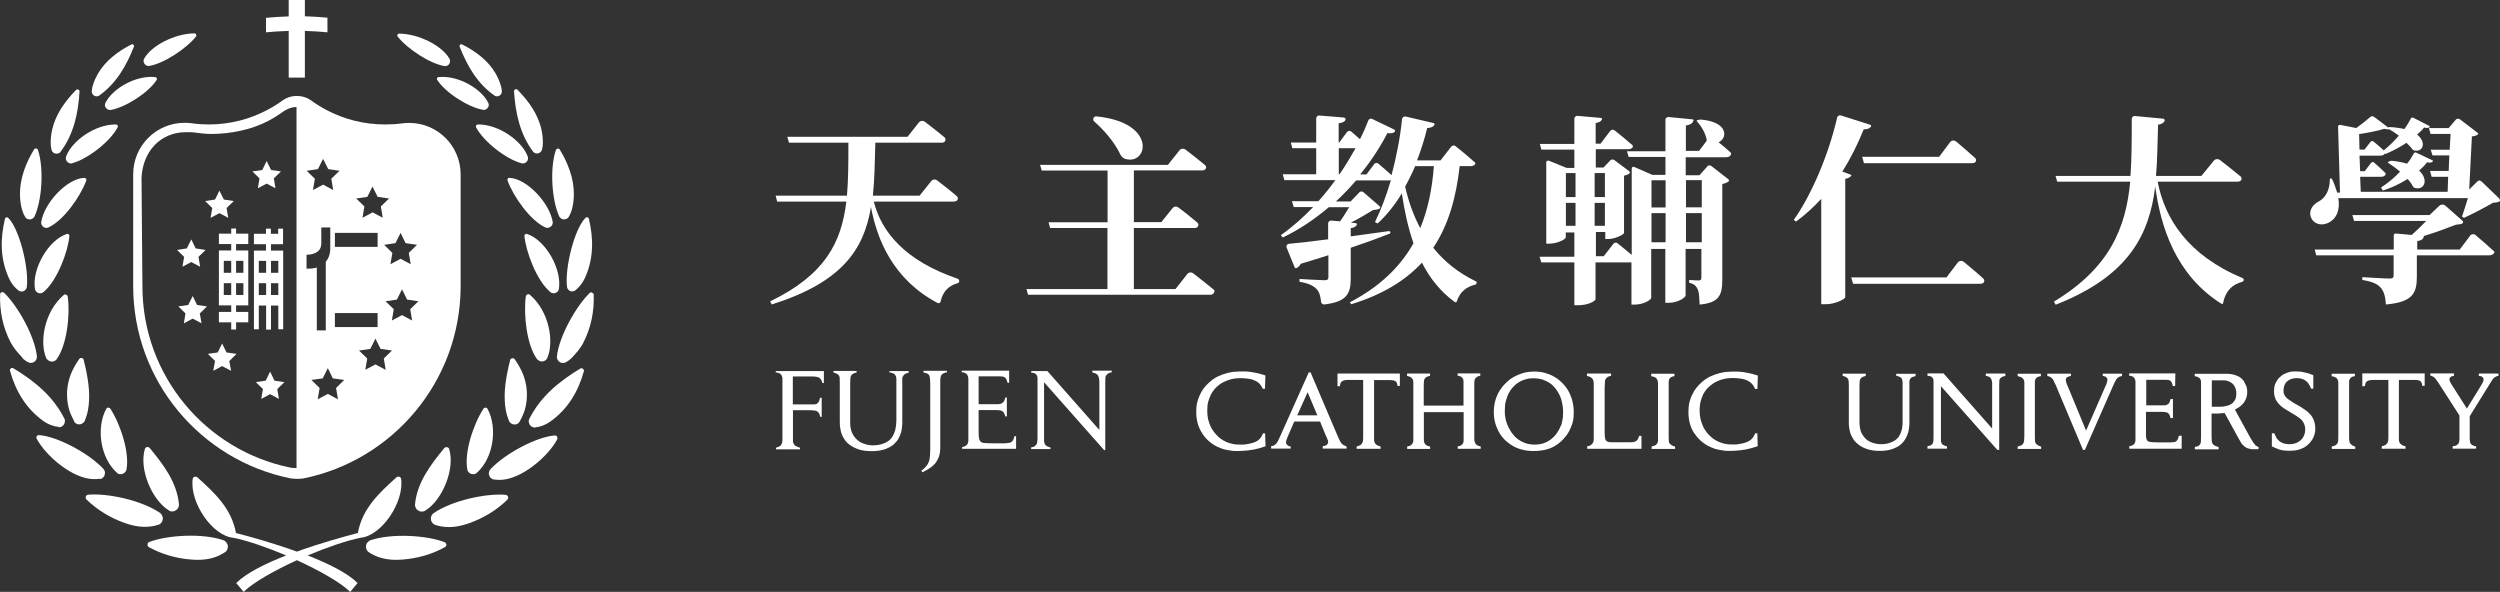 <?xml version="1.0" encoding="UTF-8"?>
<svg id="_圖層_2" data-name="圖層 2" xmlns="http://www.w3.org/2000/svg" viewBox="0 0 194.84 46.13">
  <rect x="0" y="0" width="194.84" height="46.13" fill="#333333" stroke="none"/>
  <defs>
    <style>
      .cls-1, .cls-2 {
        fill: #fff;
      }

      .cls-2 {
        fill-rule: evenodd;
      }
    </style>
  </defs>
  <g id="_圖層_1-2" data-name="圖層 1">
    <g>
      <g>
        <path class="cls-1" d="M25.52,2.51v-1.13c-.52-.05-1.08-.09-1.72-.11h-.04V0h-1.26v1.28h-.04c-.64.02-1.21.06-1.73.11v1.13c.52-.05,1.08-.09,1.73-.11h.04s0,3.64,0,3.64h1.26v-3.64h.04c.65.02,1.21.06,1.72.11Z"/>
        <g>
          <path class="cls-2" d="M11.5,5.14s.08.01.12,0c1.15-.18,2.93-1.37,3.65-2.29.01-.02.02-.04.03-.06.02-.08-.03-.16-.11-.19-1.57,0-3.43.98-3.96,1.98-.01.02-.02.05-.03.07-.05.22.08.43.3.48Z"/>
          <path class="cls-2" d="M4.42,11.97s.1,0,.14-.02c0,0,0,0,.01,0,.05-.02.09-.05.12-.08,1.07-1.41,1.41-3.08,1.51-4.75,0-.08-.07-.15-.16-.15,0,0-.02,0-.03,0-.03,0-.06.02-.09.05-.21.22-.44.46-.6.67-.82,1-1.37,2.12-1.37,3.45,0,.19.02.37.07.55.05.17.2.29.39.29Z"/>
          <path class="cls-2" d="M1.45,22.65c.07.04.14.07.23.07.05,0,.1,0,.14-.02,0,0,0,0,.01,0,.07-.03.13-.08.18-.14.04-.05.07-.12.08-.19.18-1.51-.59-4.54-1.44-5.38-.03-.03-.06-.05-.11-.05-.01,0-.02,0-.03,0-.03,0-.06.02-.09.05-.01.02-.02.03-.03.05-.38,1.58-.38,3.14.31,4.65.17.38.42.7.75.96Z"/>
          <path class="cls-2" d="M9.17,9.92s.01-.03.02-.05h0c0-.09-.06-.15-.13-.17-1.65-.03-3.47,1.29-3.91,2.5,0,.04-.02.08-.02.12,0,.04,0,.07.01.11.05.18.21.31.4.31.03,0,.06,0,.09-.02,1.19-.32,2.96-1.68,3.54-2.8Z"/>
          <path class="cls-2" d="M7.42,7.49s.09.02.13.02h.01s.09-.02.14-.04c1.37-.96,2.16-2.37,2.74-3.84.02-.08-.02-.15-.1-.18,0,0-.02,0-.02,0-.03,0-.06,0-.09.02-.25.13-.52.28-.74.42-1.03.67-1.85,1.51-2.24,2.71-.05.17-.09.34-.1.52,0,.17.1.32.27.37Z"/>
          <path class="cls-2" d="M12.21,6.22s.01-.03.02-.04h0c0-.09-.04-.15-.11-.17-1.56-.17-3.38.92-3.91,2.02-.01.03-.02.07-.03.11,0,.04,0,.07,0,.1.03.17.17.31.36.33.03,0,.06,0,.09,0,1.14-.2,2.93-1.33,3.58-2.34Z"/>
          <path class="cls-2" d="M3.64,17.76s.09-.01.13-.03c1.19-.55,2.48-2.38,2.96-3.67,0-.01,0-.02,0-.04h0s0-.04,0-.05c-.02-.06-.08-.1-.14-.11-1.35.03-3.16,1.96-3.38,3.46,0,.01,0,.03,0,.04,0,.04,0,.07.02.11,0,.03.02.06.04.09.07.13.21.21.37.2Z"/>
          <path class="cls-2" d="M1.97,16.93c.08.11.21.18.36.17.05,0,.1-.01.14-.03,0,0,0,0,.01,0,.07-.03.13-.08.18-.15,0-.01.01-.02.02-.03.6-1.26.75-3.78.28-5.2-.02-.07-.09-.12-.16-.12,0,0-.02,0-.03,0-.04,0-.07.02-.09.05,0,0-.01.02-.02.02-.16.27-.3.51-.42.76-.57,1.19-.86,2.43-.57,3.76.06.27.16.53.3.76Z"/>
          <path class="cls-2" d="M2.73,22.56c.03.08.07.15.13.2.07.06.17.1.27.1.05,0,.1-.01.14-.03,0,0,0,0,.01,0,.04-.02.07-.04.11-.07,1.07-.88,1.92-3.17,2.02-4.38,0-.04-.02-.08-.05-.11-.03-.03-.07-.05-.11-.05h0c-1.49.45-2.8,2.79-2.52,4.34Z"/>
          <path class="cls-2" d="M1.74,27.9c.14.14.29.25.47.34.06.03.13.04.2.04.06,0,.11-.01.16-.03.07-.03.14-.07.19-.13.02-.03.05-.06.06-.09.02-.03.03-.07.04-.11.01-.04.02-.08.02-.12-.16-1.62-1.54-4.01-2.56-4.98-.03-.02-.06-.04-.1-.05-.01,0-.02,0-.04,0-.01,0-.02,0-.03,0-.06.01-.1.05-.12.09,0,.01-.01.03-.02.04-.05,1.35.21,2.6.81,3.77.23.44.58.84.92,1.2Z"/>
          <path class="cls-2" d="M12.38,40.89c.06-.03.12-.07.17-.12.03-.03.05-.06.07-.1.04-.08.07-.17.07-.26,0-.14-.06-.27-.15-.37-.02-.02-.04-.04-.06-.06-1.43-.99-4.13-1.57-5.64-1.42-.06.01-.1.05-.13.09-.01.02-.02.05-.03.07,0,.02-.01.05,0,.07,0,.02,0,.04.01.06,0,.01.01.03.02.04,0,0,.02.02.02.03.85.82,1.83,1.42,2.94,1.82.72.26,1.45.4,2.21.27.18-.03.35-.07.51-.13Z"/>
          <path class="cls-2" d="M4.61,33.3s.09,0,.14-.03c.07-.03.14-.07.19-.13.02-.03.04-.06.06-.09.02-.03.03-.07.04-.11,0-.04.02-.08.02-.13,0-.01,0-.03,0-.05,0-.04-.02-.07-.03-.11-.89-1.78-2.34-2.95-3.99-3.95-.02,0-.04-.02-.06-.02-.01,0-.02,0-.04,0-.01,0-.02,0-.03,0-.05.01-.1.05-.12.1,0,.01-.01.03-.02.05,0,0,0,.01,0,.02,0,0,0,.01,0,.02h0c.45,1.62,1.26,2.99,2.65,3.97.36.25.75.39,1.19.44Z"/>
          <path class="cls-2" d="M3.68,28s.06.06.09.09c.01.01.03.02.05.03.07.04.15.06.23.06.06,0,.11,0,.16-.03.07-.03.14-.07.19-.13,0,0,0,0,0,0,.81-1.1,1.08-3.48.88-4.9,0-.03-.01-.06-.03-.08,0-.01-.02-.03-.04-.04-.03-.03-.07-.04-.11-.05-.01,0-.03,0-.04,0-.01,0-.02,0-.03,0-.02,0-.03.02-.05.03-1.54,1.3-1.92,3.7-1.37,4.95.01.03.03.06.05.08Z"/>
          <path class="cls-2" d="M7.79,37.34s.05-.01.08-.02c.07-.03.14-.07.19-.13.02-.03.04-.06.06-.09.02-.03.03-.07.04-.11.01-.04.02-.08.02-.13,0-.01,0-.03,0-.05,0-.05-.02-.11-.05-.16-.02-.03-.03-.06-.05-.08-1.11-1.23-3.65-2.58-5.05-2.66,0,0-.01,0-.02,0,0,0-.02,0-.03,0-.05.01-.1.05-.12.1,0,.01-.01.03-.02.04,0,0,0,.02,0,.02s0,.01,0,.02v.02s0,.03,0,.04c0,.01,0,.02.01.03.75,1.39,2.81,3.13,4.44,3.16.16,0,.33,0,.5-.03Z"/>
          <path class="cls-2" d="M5.76,32.83s.03.05.05.07c.03.03.06.06.09.09.01.01.03.02.05.03.05.03.1.04.16.05.02,0,.05,0,.07,0,.05,0,.11,0,.16-.03.07-.03.14-.07.19-.13.03-.03.05-.06.07-.09,0,0,0-.02.01-.03.1-.26.19-.52.24-.79.2-1.07.07-2.13-.15-3.19-.05-.25-.12-.49-.18-.77h0s-.01-.04-.02-.05c0-.02-.02-.03-.03-.04,0,0-.02-.02-.03-.02-.02-.01-.05-.02-.08-.03-.01,0-.03,0-.04,0-.01,0-.02,0-.03,0-.04,0-.08.03-.1.06-.01.01-.02.03-.03.04-.8,1.12-1.12,2.36-.83,3.7.08.39.26.76.45,1.12Z"/>
          <path class="cls-2" d="M9.14,36.88s.02.01.03.02c.05.03.1.04.16.05.02,0,.05,0,.07,0,.02,0,.03,0,.05,0,.04,0,.07-.01.11-.02.07-.03.14-.07.19-.13.03-.03.05-.06.06-.09.01-.03.02-.05.04-.08.27-1.31-.43-3.5-1.25-4.78,0-.01-.02-.02-.03-.03,0,0-.02-.02-.03-.02-.03-.01-.05-.03-.08-.03,0,0,0,0,0,0h-.03s-.02,0-.03,0c-.05.01-.09.04-.11.08-.8,1.44-.51,3.83.86,5.03Z"/>
          <path class="cls-2" d="M13.17,39.8c.07.04.15.06.24.06.01,0,.02,0,.04,0,.05,0,.1-.01.14-.03.08-.03.16-.08.22-.14.03-.03.05-.06.07-.1.04-.08.07-.17.07-.26-.16-1.74-1.18-3.07-2.27-4.4-.02-.02-.04-.04-.07-.06-.03-.01-.05-.02-.08-.03h-.04s-.03,0-.04,0c-.06.01-.1.05-.13.09-.01.02-.02.04-.03.06-.47,1.57.55,4,1.89,4.8Z"/>
          <path class="cls-2" d="M17.54,42.17s-.08-.05-.13-.07c-1.64-.56-4.36-.4-5.78.14-.04.02-.08.04-.1.08-.01.02-.02.05-.03.07,0,0,0,.02,0,.03,0,.02,0,.03,0,.05,0,.02,0,.04.01.06,0,.01.01.02.02.04,0,.01.02.03.03.04.01.01.03.02.04.03,1.04.57,2.14.88,3.31.97.76.06,1.51,0,2.2-.33.16-.08.31-.17.45-.26.02-.02.04-.03.06-.05.03-.03.05-.07.07-.1.04-.08.07-.17.07-.26,0-.14-.06-.27-.15-.37-.02-.02-.05-.04-.07-.06Z"/>
          <path class="cls-2" d="M28.1,41.91c1.63-.14,3.42-2.77,3.16-4.6,0,0,0,0,0,0,0-.03-.02-.05-.03-.07-.03-.05-.08-.08-.13-.09-.01,0-.02,0-.04,0,0,0-.02,0-.02,0s-.01,0-.02,0c-.03,0-.05.01-.08.02-.02,0-.03.02-.04.03-1.37,1.23-2.67,2.45-3.01,4.34-1.04.27-2.9.78-4.75,1.45-1.85-.67-3.71-1.18-4.75-1.45-.34-1.89-1.64-3.11-3.01-4.34-.01,0-.03-.02-.04-.03-.02-.01-.05-.02-.08-.02,0,0-.01,0-.02,0,0,0-.01,0-.02,0-.01,0-.02,0-.04,0-.06.01-.1.05-.13.09-.01.02-.02.04-.03.07,0,0,0,0,0,0-.26,1.83,1.53,4.46,3.16,4.6,1.13.23,2.63.75,4.12,1.38-1.61.63-3.11,1.37-3.89,2.15l.58.69c.72-.72,2.36-1.65,4.15-2.47,1.79.82,3.43,1.75,4.15,2.47l.58-.69c-.78-.78-2.28-1.52-3.89-2.15,1.49-.63,3-1.15,4.12-1.38Z"/>
          <path class="cls-2" d="M31,2.86c.72.92,2.5,2.11,3.65,2.29.04,0,.08,0,.12,0,.21-.05.35-.26.3-.48,0-.02-.02-.05-.03-.07-.53-1-2.39-1.98-3.96-1.98-.08.02-.13.1-.11.19,0,.02.02.04.03.06Z"/>
          <path class="cls-2" d="M41.7,11.94s0,0,.01,0c.04.01.09.02.14.02.18,0,.34-.12.39-.29.05-.18.07-.37.07-.55,0-1.33-.55-2.45-1.37-3.45-.17-.21-.4-.45-.6-.67-.02-.02-.05-.04-.09-.05,0,0-.02,0-.03,0-.08,0-.15.07-.16.15.11,1.68.45,3.35,1.51,4.75.04.03.08.06.12.08Z"/>
          <path class="cls-2" d="M44.19,22.36c.01.07.04.14.08.19.05.06.11.11.18.14,0,0,0,0,.01,0,.05.02.09.02.14.02.08,0,.16-.03.23-.07.32-.26.57-.58.75-.96.69-1.51.69-3.07.31-4.65,0-.02-.02-.04-.03-.05-.02-.02-.05-.04-.09-.05,0,0-.02,0-.03,0-.04,0-.08.02-.11.05-.85.84-1.62,3.87-1.44,5.38Z"/>
          <path class="cls-2" d="M40.74,12.74c.19,0,.36-.13.4-.31,0-.04.01-.07.01-.11,0-.04,0-.08-.02-.12-.44-1.21-2.26-2.53-3.91-2.5-.08.02-.13.08-.13.16h0s0,.04.01.06c.59,1.12,2.35,2.49,3.54,2.8.03,0,.06.02.09.02Z"/>
          <path class="cls-2" d="M38.58,7.47s.09.04.13.04h.01s.08,0,.13-.02c.16-.05.27-.21.26-.37,0-.18-.05-.35-.1-.52-.38-1.2-1.2-2.05-2.24-2.71-.21-.14-.49-.29-.74-.42-.03-.02-.06-.02-.09-.02,0,0-.02,0-.02,0-.08.02-.12.1-.1.18.58,1.48,1.37,2.89,2.75,3.84Z"/>
          <path class="cls-2" d="M37.73,8.57c.18-.02.32-.16.36-.33,0-.03,0-.07,0-.1,0-.04-.02-.07-.03-.11-.52-1.1-2.35-2.19-3.9-2.02-.07.02-.12.08-.11.16h0s.01.04.02.05c.65,1.01,2.43,2.14,3.58,2.34.03,0,.06,0,.09,0Z"/>
          <path class="cls-2" d="M39.55,13.97s0,.03,0,.04h0s0,.04,0,.05c.48,1.29,1.77,3.12,2.96,3.67.04.01.08.02.13.03.16,0,.3-.08.38-.2.02-.03.03-.06.04-.09.01-.03.02-.07.02-.11,0-.01,0-.03,0-.04-.23-1.5-2.04-3.42-3.39-3.46-.07,0-.12.05-.14.11Z"/>
          <path class="cls-2" d="M43.62,16.92c.04.06.11.12.18.15,0,0,0,0,.01,0,.04.02.09.03.14.03.15,0,.28-.06.36-.17.14-.23.24-.49.3-.76.29-1.33,0-2.57-.57-3.76-.12-.25-.26-.49-.42-.76,0,0,0-.01-.01-.02-.02-.03-.05-.04-.09-.05,0,0-.02,0-.03,0-.08,0-.14.05-.17.12-.48,1.42-.32,3.94.28,5.2,0,.01.01.02.02.03Z"/>
          <path class="cls-2" d="M43.01,22.83s.09.03.14.03c.1,0,.19-.04.27-.1.06-.05.11-.12.13-.2.28-1.55-1.03-3.89-2.52-4.34h0s-.08.02-.11.05c-.03.03-.05.07-.05.11.11,1.21.95,3.5,2.02,4.38.03.03.07.05.11.07,0,0,0,0,.01,0Z"/>
          <path class="cls-2" d="M46.1,22.78s-.02,0-.04,0c-.04,0-.07.02-.1.05-1.01.97-2.4,3.36-2.56,4.98,0,.04,0,.08.02.12,0,.04.02.07.04.11.02.03.04.06.06.09.05.06.12.1.19.13.05.02.1.03.16.03.07,0,.14-.02.2-.04.17-.09.33-.2.47-.34.35-.37.7-.76.92-1.2.6-1.17.86-2.42.81-3.77,0-.01,0-.03-.02-.04-.02-.05-.07-.08-.12-.09-.01,0-.02,0-.03,0Z"/>
          <path class="cls-2" d="M39.57,38.66s-.08-.08-.13-.09c-1.5-.15-4.2.43-5.64,1.42-.02.02-.04.04-.07.06-.09.09-.15.22-.15.37,0,.09.02.18.07.26.02.03.04.07.07.1.05.05.11.09.17.12.17.06.34.1.51.13.76.13,1.49-.01,2.21-.27,1.11-.4,2.09-1,2.94-1.82,0-.01.02-.02.02-.03,0-.01.01-.02.02-.04,0-.02,0-.04.01-.06,0-.02,0-.05,0-.07,0-.03-.02-.05-.03-.07Z"/>
          <path class="cls-2" d="M45.5,28.85s-.01-.03-.02-.05c-.02-.05-.07-.08-.12-.1-.01,0-.02,0-.03,0-.01,0-.03,0-.04,0-.02,0-.04.01-.06.02-1.65,1-3.1,2.17-3.99,3.95-.01.03-.03.07-.03.11,0,.02,0,.03,0,.05,0,.04,0,.09.02.13.01.04.02.07.04.11.02.03.04.06.06.09.05.06.12.1.19.13.04.02.09.02.14.03.44-.05.83-.19,1.19-.44,1.4-.98,2.21-2.35,2.66-3.96h0s0-.03,0-.03c0,0,0-.02,0-.02Z"/>
          <path class="cls-2" d="M41.88,28.01c.05.06.12.1.19.13.05.02.1.03.16.03.08,0,.16-.02.23-.06.02,0,.04-.02.05-.03.04-.02.07-.05.09-.09.02-.02.04-.05.05-.08.55-1.26.17-3.65-1.37-4.95-.02-.01-.03-.02-.05-.03-.01,0-.02,0-.03,0-.01,0-.03,0-.04,0-.04,0-.08.02-.11.05-.01.01-.03.03-.04.04-.01.02-.02.05-.03.08-.19,1.42.07,3.8.88,4.9,0,0,0,0,0,0Z"/>
          <path class="cls-2" d="M43.44,34.08s-.01-.03-.02-.04c-.02-.05-.07-.08-.12-.1,0,0-.02,0-.03,0,0,0-.01,0-.02,0-1.4.08-3.94,1.43-5.05,2.66-.02.02-.04.05-.05.08-.02.05-.04.1-.05.16,0,.01,0,.03,0,.05,0,.04,0,.09.02.13.01.04.02.07.04.11.02.03.04.06.06.09.05.06.12.1.19.13.03,0,.05.01.08.02.17.02.33.03.5.03,1.62-.03,3.69-1.77,4.44-3.16,0-.01,0-.02.01-.03,0-.01,0-.03,0-.04v-.04s0-.02,0-.02Z"/>
          <path class="cls-2" d="M39.67,32.8s0,.02.01.03c.02.03.04.06.06.09.05.06.12.1.19.13.05.02.1.03.16.03.02,0,.05,0,.07,0,.06,0,.11-.03.16-.05.02,0,.03-.02.05-.03.04-.02.07-.05.09-.09.02-.02.03-.04.05-.07.19-.36.37-.73.45-1.12.29-1.34-.03-2.58-.83-3.7,0-.01-.02-.03-.03-.04-.03-.03-.06-.06-.1-.06-.01,0-.02,0-.03,0-.01,0-.02,0-.04,0-.03,0-.05.01-.08.03-.01,0-.02.01-.03.02-.01.01-.02.03-.04.04,0,.01-.02.03-.02.05-.07.28-.13.52-.18.77-.22,1.06-.35,2.12-.15,3.19.05.27.14.53.24.79Z"/>
          <path class="cls-2" d="M37.88,31.77s-.02,0-.03,0h-.03s0,0-.01,0c-.03,0-.05.01-.08.03-.01,0-.02.01-.03.02,0,0-.02.02-.02.03-.82,1.28-1.52,3.47-1.25,4.78,0,.03.02.05.03.08.02.03.04.06.06.09.05.06.12.1.19.13.04.01.07.02.11.02.02,0,.03,0,.05,0,.02,0,.05,0,.07,0,.06,0,.11-.03.16-.05.01,0,.02-.01.03-.02,1.37-1.2,1.65-3.59.86-5.03-.02-.04-.06-.07-.11-.08Z"/>
          <path class="cls-2" d="M34.84,34.85s-.02,0-.04,0h-.04s-.06.01-.08.03c-.03.01-.05.03-.07.06-1.09,1.34-2.11,2.67-2.27,4.4,0,.09.03.18.07.26.02.04.04.07.07.1.06.06.13.11.22.14.05.02.09.03.14.03.01,0,.03,0,.04,0,.09,0,.17-.02.24-.06,1.34-.8,2.36-3.24,1.89-4.8,0-.02-.01-.04-.02-.06-.03-.05-.08-.08-.13-.09Z"/>
          <path class="cls-2" d="M34.77,42.4s-.01-.05-.03-.07c-.02-.04-.06-.06-.1-.08-1.42-.54-4.14-.7-5.78-.14-.04.02-.09.04-.12.07-.03.02-.05.04-.07.06-.09.09-.15.22-.15.37,0,.09.02.18.07.26.02.03.05.07.07.1.02.02.04.03.06.05.14.1.29.19.45.26.7.33,1.44.39,2.2.33,1.17-.09,2.28-.4,3.31-.97.01,0,.03-.02.04-.03.01-.01.02-.03.03-.04,0-.01.01-.02.02-.04,0-.02.01-.04.02-.06,0-.02,0-.03,0-.05,0,0,0-.02,0-.03Z"/>
        </g>
        <g>
          <g>
            <polygon class="cls-1" points="21.9 13.36 21.13 13.25 20.78 12.55 20.44 13.25 19.67 13.36 20.22 13.9 20.22 13.92 20.1 14.67 20.78 14.31 21.47 14.67 21.34 13.9 21.9 13.36"/>
            <polygon class="cls-1" points="18.22 15.67 17.44 15.55 17.44 15.54 17.1 14.86 16.76 15.55 15.99 15.67 16.54 16.21 16.54 16.23 16.41 16.98 17.1 16.61 17.79 16.98 17.66 16.21 18.22 15.67"/>
            <polygon class="cls-1" points="15.48 20.01 16.02 19.48 15.25 19.36 14.91 18.66 14.56 19.36 13.8 19.48 14.35 20.02 14.22 20.79 14.91 20.42 14.92 20.43 15.6 20.79 15.47 20.02 15.48 20.01"/>
            <polygon class="cls-1" points="16.13 23.88 15.36 23.77 15.02 23.07 14.67 23.77 13.9 23.88 14.46 24.43 14.45 24.45 14.33 25.2 15.02 24.83 15.03 24.84 15.71 25.2 15.57 24.43 16.13 23.88"/>
            <polygon class="cls-1" points="17.89 28.12 18.43 27.58 17.66 27.47 17.65 27.46 17.31 26.77 16.97 27.47 16.95 27.47 16.2 27.58 16.76 28.13 16.62 28.9 17.31 28.53 18.01 28.9 17.87 28.13 17.89 28.12"/>
            <polygon class="cls-1" points="22.17 29.78 21.39 29.67 21.05 28.96 20.71 29.67 20.69 29.67 19.94 29.78 20.49 30.32 20.49 30.34 20.36 31.09 21.05 30.72 21.74 31.09 21.61 30.32 22.17 29.78"/>
          </g>
          <path class="cls-1" d="M31.87,9.58c-.19,0-.39.01-.57.04-.42.06-.85.08-1.29.08-1.66,0-3.22-.41-4.59-1.14-.21-.11-.41-.23-.61-.35-.1-.06-.19-.12-.29-.19-.08-.06-.25-.18-.25-.18-.32-.23-.71-.36-1.14-.36s-.81.13-1.13.36c0,0-.17.12-.25.18-.1.06-.19.13-.29.19-.2.12-.4.24-.61.35-1.37.73-2.93,1.14-4.59,1.14-.44,0-.88-.03-1.3-.09-.19-.03-.38-.04-.57-.04-2.21,0-4.01,1.79-4.01,4.01v8.24c0,.15,0,.31,0,.47,0,7.4,5.26,13.57,12.25,14.99.16.02.34.04.51.04s.33-.01.49-.03c6.96-1.4,12.22-7.53,12.27-14.9v-8.8c0-2.21-1.79-4.01-4.01-4.01ZM23.12,36.48c-.16,0-.31-.01-.46-.03-6.6-1.33-11.56-7.15-11.56-14.14,0-.07-.07-8.43-.07-8.43h0c.08-2.02,1.43-3.58,3.47-3.58.18,0,.52,0,.69.03.4.05.84.11,1.26.11,1.57,0,3.21-.35,4.5-1.04.19-.11.39-.21.57-.33.09-.06.18-.12.27-.18.08-.06.16-.11.24-.17h0c.3-.21.68-.38,1.08-.38v28.15ZM31.22,18.15l.39.8.89.13-.64.63.15.88-.79-.42-.79.42.15-.88-.64-.63.88-.13.4-.8ZM28.63,15.34l.4-.8.4.8.89.13-.64.62.15.88-.79-.42-.79.42.15-.88-.64-.62.89-.13ZM26.1,19.24v-1.09h3.33v1.09h-3.33ZM29.43,24.4v1.09h-3.33v-1.09h3.33ZM24.78,13.18l.4-.8.4.8.88.13-.64.62.15.88-.79-.42-.79.42.15-.88-.64-.62.88-.13ZM23.89,20.93v-1.08h.09s.3,0,.58-.13c.33-.15.48-.39.48-.77v-1.22h.7v1.6c0,.14.01.65-.35,1.07v5.35h-.7v-4.9c-.21.06-.44.09-.71.09h-.09ZM26.34,31.12l-.79-.42-.79.42.15-.88-.64-.63.88-.12.4-.8.39.8.89.12-.64.63.15.88ZM30.05,28.82l-.79-.42-.79.42.15-.88-.64-.62.88-.13.4-.8.4.8.89.13-.64.62.15.88ZM32.12,24.98l-.79-.42-.79.42.15-.88-.64-.62.88-.13.4-.8.4.8.88.13-.64.62.15.88Z"/>
        </g>
        <g>
          <path class="cls-1" d="M18.4,17.81h-.38v.4h-.96v.81h.96v.5h-.96v4.28h.96v.51h-.96v.81h.96v.56h.38v-.56h.95v-.81h-.95v-.51h.95v-4.28h-.95v-.5h.95v-.81h-.95v-.4ZM18.02,22.07v.92h-.58v-.92h.58ZM18.02,20.33v.93h-.58v-.93h.58ZM18.97,22.07v.92h-.57v-.92h.57ZM18.4,21.26v-.93h.57v.93h-.57Z"/>
          <path class="cls-1" d="M21.12,19.53v-.5h.94v-1.21s-.38,0-.38,0v.4h-.57v-.4h-.38v.4h-.94v.81h.94v.5h-.94v6.13s.38,0,.38,0v-1.85h.57v1.88h.38v-1.88h.57v1.85h.38v-6.13h-.95ZM20.74,22.07v.92h-.57v-.92h.57ZM20.74,20.33v.93h-.57v-.93h.57ZM21.69,22.07v.92h-.57v-.92h.57ZM21.69,20.33v.93h-.57v-.93h.57Z"/>
        </g>
      </g>
      <g>
        <g>
          <path class="cls-1" d="M74.62,22.08c.08-.02.14-.09.14-.18,0-.06-.02-.11-.07-.14-.01-.01-.03-.02-.05-.03h.02c-4.14-1.4-5.98-3.68-6.56-6.02h6.2c.08,0,.14-.01.2-.03.09-.03.15-.12.15-.21,0-.07-.03-.14-.08-.18-.51-.44-1.17-.95-1.53-1.23h0c-.05-.04-.13-.07-.21-.07-.11,0-.2.05-.26.13l-.9,1.13h-3.64c.13-1.26.15-2.63.19-4.13h5.13c.06,0,.13,0,.18-.02.1-.03.16-.12.16-.22,0-.07-.03-.13-.08-.18-.52-.43-1.17-.94-1.53-1.21h0c-.05-.04-.13-.07-.21-.07-.11,0-.2.05-.26.13l-.88,1.11h-9.37l.13.46h4.63c0,1.5,0,2.85-.11,4.13h-5.56l.12.46h5.39c-.38,3.17-1.64,5.7-5.94,7.78l.13.24c5.45-1.73,7.17-4.24,7.73-7.59.49,2.6,1.75,5.65,5.2,7.48.02,0,.04.01.06.01.01,0,.03,0,.04,0,.07-.02.12-.07.13-.14h0c.17-.77.61-1.21,1.3-1.41h0Z"/>
          <path class="cls-1" d="M85.42,9.07c-.12,0-.22.1-.22.23,0,.07.03.13.08.17.78.68,1.6,1.64,2.03,2.56h0s.09.21.32.33c1.83.65,2.64-2.83-2.21-3.29Z"/>
          <path class="cls-1" d="M94.67,22.74c0-.07-.03-.13-.08-.17-.55-.45-1.23-.99-1.6-1.27-.05-.04-.12-.07-.2-.07-.1,0-.2.05-.26.13l-.92,1.17h-3.24v-4.76h4.71c.05,0,.11,0,.16-.02.09-.03.16-.12.16-.22,0-.07-.03-.13-.08-.18-.5-.43-1.13-.92-1.48-1.18-.05-.04-.12-.07-.2-.07-.11,0-.2.05-.26.13l-.87,1.08h-2.14v-4.03h5.29c.06,0,.12,0,.18-.02.09-.03.16-.11.16-.22,0-.07-.03-.13-.08-.17-.53-.44-1.18-.95-1.54-1.22-.05-.04-.13-.06-.2-.06-.11,0-.2.05-.26.13l-.9,1.13h-9.96l.13.44h5.13v4.03h-4.6l.12.45h4.47v4.76h-6.31l.12.44h14.17c.06,0,.12,0,.17-.02.1-.03.17-.12.17-.22Z"/>
          <path class="cls-1" d="M115.01,22.14s.04-.02.05-.03c0,0,.01-.01.02-.02,0,0,0,0,0-.01,0-.02.01-.04.01-.05,0-.05-.03-.09-.06-.1h0c-1.36-.66-2.47-1.54-3.33-2.62,1.2-1.79,1.79-3.94,2.06-6.36h.82c.16,0,.29-.04.37-.13t0,0s.03-.05.03-.08c0-.04-.02-.08-.05-.1-.48-.43-1.16-.99-1.49-1.25-.03-.03-.08-.05-.13-.05h-.02c-.08,0-.14.04-.19.09h0l-.83,1.07h-1.83c.3-.79.57-1.62.79-2.52.3-.01.48-.11.57-.25,0-.01,0-.03,0-.04,0-.04-.02-.08-.06-.1,0,0,0,0-.02,0l-2.17-.51s-.02,0-.03,0c0,0-.01,0-.02,0-.1,0-.18.06-.21.14,0,.02-.01.04-.02.06h0c-.15,1.49-.45,2.99-.82,4.37-.35-.33-.79-.69-1.02-.89-.04-.03-.08-.05-.13-.06h-.02c-.08,0-.15.04-.19.1h0l-.59.79h-.49c.87-1.07,1.58-2.17,2.12-3.22.3.05.46,0,.56-.09t0,0s0-.01.02-.02c0-.02.02-.04.02-.06,0-.04-.03-.08-.06-.1h0l-1.73-.83h0s-.05-.02-.07-.02h-.02c-.1,0-.18.06-.21.14h0c-.18.47-.39.96-.65,1.46-.25-.23-.51-.45-.68-.6h0s-.08-.05-.13-.05h-.02c-.08,0-.14.04-.18.09l-.6.81h-.05v-1.49c.29-.04.44-.12.52-.24.01-.02.02-.04.02-.07,0-.07-.06-.13-.13-.14l-1.93-.16h0c-.13,0-.23.1-.23.23v1.88h-1.98l.12.44h1.86v2.03h-2.61l.13.46h3.97c-.41.57-.85,1.12-1.32,1.64h-2.06l.14.46h1.51c-.77.8-1.62,1.56-2.52,2.19l.16.18c1.34-.65,2.52-1.46,3.58-2.36h1.59c-.21.34-.46.76-.71,1.1l-.7-.06h0c-.13,0-.23.1-.23.23v1.23c-1.26.17-2.33.28-3.05.35-.08,0-.15.06-.19.14,0,.03-.01.06-.01.09,0,.03,0,.06.02.08l.62,1.53h0s.05.06.1.06c0,0,.02,0,.03,0,.14-.07.27-.18.34-.34.77-.23,1.5-.46,2.16-.67v1.7c0,.19-.08.25-.31.25-.32,0-1.94-.1-1.94-.1v.22c.76.13,1.09.32,1.34.58.21.22.29.55.34.99h0s0,.04.02.06c.04.08.12.14.21.14,1.82-.21,2.08-.87,2.08-2.07v-2.35c1.21-.41,2.2-.77,3.01-1.09h0s.04-.01.05-.03c0,0,.01-.01.02-.02,0,0,0,0,0,0,0-.01.01-.03.01-.05,0-.04-.02-.08-.06-.1-.01,0-.03,0-.04-.01h0s0,0-.01,0h0c-1.01.14-2.03.28-2.98.41v-.64c.27-.04.41-.12.48-.28,0,0,0-.01,0-.02,0-.04-.03-.08-.06-.09-.01,0-.03,0-.04,0h0l-.37-.04c.61-.3,1.23-.68,1.73-.98.23-.02.39-.05.5-.11,0,0,.01,0,.02-.01,0,0,.01-.01.02-.02.01-.01.02-.04.02-.06,0-.03-.01-.06-.03-.08l-1.29-1.12s-.08-.05-.12-.05c0,0-.01,0-.02,0-.07,0-.13.03-.17.07h0l-.68.71h-1.15c.57-.52,1.09-1.07,1.58-1.64h2.55c.06,0,.11,0,.16-.02-.36,1.23-.79,2.35-1.24,3.26l.2.12c.72-.66,1.35-1.45,1.89-2.35.21,1.4.5,2.71.91,3.89-1.02,1.81-2.6,3.37-4.96,4.6l.11.15c2.45-.75,4.23-1.86,5.51-3.24.62,1.23,1.46,2.27,2.56,3.07.02.01.04.02.06.02,0,0,.01,0,.02,0,.02,0,.03-.01.05-.02,0,0,.02-.02.02-.02,0,0,0,0,0,0,0,0,0-.01,0-.02h0c.23-.72.72-1.16,1.5-1.33h0ZM104.41,13.58h-.07v-2.03h1.31c-.38.67-.79,1.36-1.25,2.03ZM110.69,17.78c-.52-.96-.9-2.03-1.18-3.23.27-.5.54-1.03.78-1.6h1.46c-.13,1.73-.45,3.35-1.06,4.83Z"/>
          <path class="cls-1" d="M134.92,11.97s-.01-.06-.04-.08c-.27-.26-.63-.55-.94-.8.7-.31.79-1.58-1.37-1.77-.11,0-.21.02-.28.04,0,0-.11.03-.02.12h0c.35.38.69.97.75,1.48l-.6.8h-1.03v-1.98c.37-.05.52-.19.59-.36,0-.01,0-.02,0-.03,0-.04-.02-.08-.06-.09,0,0-.01,0-.02,0,0,0,0,0-.01,0l-1.86-.18h0c-.1,0-.18.06-.22.14,0,.02-.01.04-.01.06v2.47h-3l.13.44h2.87v1.4h-1.02l-1.42-.62h0s-.03,0-.05-.01h0c-.08,0-.14.06-.14.14v6.73c-.41-.35-.86-.71-1.11-.91-.03-.03-.08-.05-.12-.05,0,0-.01,0-.02,0-.06,0-.12.03-.16.07,0,0,0,0,0,0l-.77.99h-.61v-1.89h.73v.55h.25c.49,0,1.2-.35,1.21-.47v-4.47c.19-.03.33-.1.43-.18,0,0,.01-.01.02-.02,0,0,0-.01,0-.02,0-.01,0-.03,0-.04,0-.03-.01-.06-.04-.08l-1.16-.87h0s-.08-.05-.13-.05h-.02c-.06,0-.12.02-.16.06l-.54.57h-.6v-1.43h2.5c.16,0,.29-.04.37-.14,0,0,0,0,0,0,.01-.02.02-.05.02-.08,0-.04-.02-.08-.04-.1-.46-.41-1.08-.91-1.39-1.15h0s-.08-.05-.13-.05c0,0-.01,0-.02,0-.08,0-.14.04-.19.1l-.75.99h-.38v-1.61c.29-.05.43-.14.49-.28,0,0,0-.02,0-.03,0-.04-.02-.08-.06-.09,0,0,0,0-.02,0,0,0-.01,0-.02,0h0l-1.82-.16h0c-.1,0-.18.06-.21.14,0,.02-.01.04-.02.06,0,0,0,.02,0,.03v1.96h-2.69l.12.44h2.57v1.43h-.6l-1.4-.57s-.02,0-.04,0h-.01c-.08,0-.14.06-.14.14v6.33h.24c.63,0,1.28-.34,1.28-.49v-.38h.67v1.89h-2.71l.13.44h2.58v3.34h.3c.84,0,1.35-.36,1.35-.46v-2.88h2.8v3.29h.25c.68,0,1.29-.36,1.29-.53v-3.81h1.1v4.2h.31c.6,0,1.27-.38,1.27-.58v-3.62h1.23v2.21c0,.17-.04.25-.21.25-.19,0-.74-.04-.74-.04v.22c.38.08.55.25.67.52.11.24.12.68.14,1.18,1.56-.14,1.77-.77,1.77-1.97v-7.43c.21-.04.38-.11.49-.2,0,0,.01-.02.02-.02,0,0,0-.01.01-.02,0-.02,0-.03,0-.04,0-.03-.01-.06-.04-.08l-1.33-1.04h0s-.08-.05-.13-.05h-.02c-.06,0-.12.02-.16.07h0s-.02.02-.02.03h0l-.6.67h-1.07v-1.4h3.12c.2,0,.34-.07.4-.2,0,0,0,0,0-.02ZM122.79,17.6h-.75v-1.79h.75v1.79ZM122.79,15.36h-.75v-1.87h.75v1.87ZM124.28,13.49h.8v1.87h-.8v-1.87ZM124.28,17.6v-1.79h.8v1.79h-.8ZM129.81,18.88h-1.1v-2.27h1.1v2.27ZM129.81,16.17h-1.1v-2.12h1.1v2.12ZM132.63,18.88h-1.23v-2.27h1.23v2.27ZM132.63,14.04v2.12h-1.23v-2.12h1.23Z"/>
          <g>
            <path class="cls-1" d="M145.83,9.82s-.02-.08-.06-.09t0,0l-2.29-.73h0s-.04-.01-.06-.01h-.02c-.09,0-.18.06-.21.14,0,.01,0,.02-.01.04h0c-.71,3.04-2.04,6.07-3.38,7.97l.17.13c.69-.5,1.35-1.1,1.97-1.77v8.21h.36c.72,0,1.48-.39,1.51-.54v-9.23c.3-.06.44-.16.49-.3l-.72-.27c.63-.98,1.18-2.08,1.67-3.29.3.01.48-.08.58-.23,0-.01,0-.03,0-.04Z"/>
            <path class="cls-1" d="M154.01,12.48c0-.07-.03-.13-.08-.17-.51-.46-1.14-1-1.49-1.29-.05-.04-.12-.07-.2-.07-.11,0-.2.05-.26.13l-.85,1.14h-6l.14.5h8.38c.07,0,.13-.01.19-.02.1-.02.17-.12.17-.22Z"/>
            <path class="cls-1" d="M154.65,21.88c0-.07-.03-.13-.08-.17-.51-.47-1.17-1.01-1.53-1.31h0c-.06-.04-.13-.07-.2-.07-.11,0-.2.05-.26.13l-.88,1.16h-7.42l.14.5h9.86c.09,0,.16-.01.22-.03.09-.04.15-.11.15-.21Z"/>
          </g>
          <path class="cls-1" d="M174.76,21.95c.06-.01.11-.07.11-.14,0-.04-.02-.08-.05-.11,0,0-.02-.01-.04-.02h.01c-4.29-1.79-6.08-4.65-6.63-7.52h6.19c.07,0,.14-.01.2-.03.09-.03.15-.11.15-.21,0-.07-.03-.13-.08-.17-.55-.46-1.25-1-1.62-1.29-.06-.04-.12-.06-.2-.06-.11,0-.21.05-.27.13h0l-.96,1.18h-3.54c.11-1.28.12-2.62.16-3.99.27-.04.42-.14.5-.27,0-.02.02-.04.02-.06,0-.07-.05-.13-.12-.14l-2.22-.21h0c-.13,0-.23.1-.23.23h0c0,1.55,0,3.04-.1,4.44h-5.84l.13.45h5.69c-.34,3.59-1.58,6.71-5.95,9.35l.14.24c5.72-2.25,7.29-5.46,7.76-9.21.42,3.11,1.58,6.88,5.15,9.13.02,0,.03.02.04.02.01,0,.02,0,.03,0,.02,0,.03-.01.05-.03,0,0,.01-.01.02-.02,0,0,0,0,0-.01,0,0,0,0,0-.02,0,0,0,0,0-.01,0,0,0,0,0,0,.19-.91.7-1.44,1.51-1.64h0Z"/>
          <g>
            <path class="cls-1" d="M189.61,12.58h0s0-.02,0-.03c0-.03,0-.05-.03-.06,0,0,0,0-.02,0h0l-1.26-.6s-.02,0-.04-.01h-.01c-.06,0-.1.03-.13.08h0c-.14.26-.31.55-.53.8-.32-.11-.71-.18-1.16-.23-.06,0-.18,0-.29.09h0l-.05.05c.3.19.65.44.96.71-.44.47-.96.9-1.48,1.23l.13.24c.66-.2,1.34-.52,1.94-.9.21.22.36.46.47.66.8.33,1.23-.58.43-1.31.23-.22.46-.43.61-.65.21.05.36.03.45-.06Z"/>
            <path class="cls-1" d="M194.81,15.5l-1.42-1.37h0s-.08-.05-.13-.06h-.02c-.06,0-.11.02-.15.06l-.65.64.21-4.14c.25-.02.38-.08.49-.17,0,0,0,0,0,0,0,0,0,0,0,0,0-.01,0-.02,0-.04,0-.03-.01-.05-.03-.06l-1.39-1.06s-.08-.05-.13-.05h-.01c-.06,0-.12.02-.16.05,0,0,0,0-.01.01l-.57.67h-1.54l.13.46h1.56l-.07,1.23h-1.48l.14.44h1.31l-.05,1.21h-1.45l.12.46h1.29l-.04,1.17h-6.77l-.05-1.17h1.62c.17,0,.29-.05.36-.17.02-.08-.01-.13-.03-.15-.3-.3-.7-.65-.89-.81,0,0-.02-.02-.04-.02-.01,0-.03,0-.04,0h-.01s-.08.02-.11.05l-.5.66h-.36l-.05-1.21h1.61c.17,0,.32-.05.36-.17l.03.05c.55-.22,1.13-.53,1.66-.88.2.19.39.39.52.57.74.25,1.1-.58.31-1.21.21-.19.4-.36.54-.55.21.05.35.04.43-.02,0,0,0,0,.01-.01h0s0-.01,0-.01c0-.01,0-.02,0-.03,0-.03-.01-.05-.03-.06,0,0,0,0-.01,0l-1.25-.64s-.03,0-.04-.01h-.01c-.06,0-.11.03-.13.08h0c-.13.26-.3.54-.5.82-.33-.08-.74-.14-1.21-.16l-.04.05-1.11-.84s-.08-.05-.12-.05h-.02c-.06,0-.11.02-.15.05,0,0-.01,0-.01.01h0c-.28.25-.68.56-1.09.86l-1.27-.25h0c-.08,0-.15.06-.15.14h0l.15,5.14h-.22c-.1-.33-.22-.68-.39-1.04h-.01s-.04-.07-.08-.07c-.05,0-.09.04-.09.08h0s0,0,0,.01h0c0,.89-.41,1.48-.85,1.7-1.32.69-.52,2.2.68,1.7.71-.32.98-1.04.83-1.95h10.1c-.14.47-.33,1.07-.46,1.43l.15.11c.66-.3,1.66-.82,2.27-1.18.27-.01.42-.04.54-.13t0,0s0,0,0-.01c0,0,0-.02,0-.03,0-.02,0-.05-.02-.06ZM183.86,10.45c.77-.11,1.51-.27,1.95-.41.16.04.3.06.39.03.24.14.51.31.76.5-.36.42-.78.83-1.18,1.15-.28-.27-.63-.55-.81-.7-.01,0-.02-.02-.04-.02-.01,0-.03,0-.04-.01h-.02s-.08.02-.11.05l-.48.62h-.39l-.03-1.21Z"/>
            <path class="cls-1" d="M194.42,19.67s0-.04-.02-.06h0c-.47-.44-1.15-1.02-1.49-1.31-.04-.03-.09-.05-.15-.05h-.02c-.07,0-.13.02-.18.06,0,0-.01,0-.02.02,0,0-.02.02-.02.03l-.82,1.09h-3.31v-.66c.33-.05.49-.16.52-.4.9-.27,1.81-.61,2.5-.88.23-.01.38-.04.49-.09,0,0,.02-.01.03-.02,0,0,0-.01,0-.02.02-.02.03-.05.03-.08,0-.04-.02-.07-.05-.1l-1.35-1.19c-.06-.04-.13-.07-.21-.07-.08,0-.16.03-.22.08l-.78.74h-6.02l.14.46h5.62c-.33.35-.74.74-1.13,1.09l-1.25-.11h-.01c-.08,0-.14.06-.14.14v1.11h-6.16l.12.45h6.03v1.54c0,.21-.08.27-.32.27-.34,0-2.12-.11-2.12-.11v.22c.83.13,1.2.33,1.45.62.25.3.35.71.39,1.29,2.12-.19,2.41-.9,2.41-2.19v-1.64h5.61c.22,0,.37-.07.42-.22,0,0,0,0,0,0Z"/>
          </g>
        </g>
        <g>
          <g>
            <path class="cls-1" d="M98.39,30.28l.02.02h.18v-.05s.03-1,.03-1h-.04c-.22-.08-.42-.13-.6-.17-.18-.04-.34-.06-.48-.09-.14-.02-.27-.03-.39-.04-.12,0-.24,0-.35,0s-.26,0-.46.02c-.19,0-.41.04-.64.1-.24.06-.49.15-.75.27-.26.13-.51.31-.75.54-.21.2-.38.41-.51.63-.12.21-.21.42-.28.63-.06.19-.11.38-.12.56-.01.17-.02.31-.02.41,0,.31.04.62.12.91.08.28.21.55.37.79h0c.16.25.36.47.59.65.23.19.49.34.79.45h0c.14.07.29.11.44.14.14.03.28.05.4.07.13.02.24.03.33.03.1,0,.17,0,.23,0,.23,0,.49-.02.78-.05.29-.03.55-.08.77-.14h0c.09-.03.19-.06.28-.08h0c.09-.03.18-.06.27-.09h.03s-.03-1.01-.03-1.01h-.18v.03s-.05.09-.08.16c-.02.06-.07.13-.14.21l-.13.12h0c-.05.04-.12.09-.21.13h0c-.11.05-.23.09-.35.12-.12.03-.24.05-.35.07-.11.02-.21.03-.29.03-.09,0-.14,0-.17,0-.1,0-.22,0-.37-.01-.15-.01-.31-.05-.49-.1h0c-.18-.05-.36-.13-.54-.24-.19-.11-.37-.27-.54-.46h0s0,0,0,0c-.07-.08-.14-.16-.22-.28-.08-.11-.15-.24-.22-.39-.06-.15-.12-.33-.17-.52-.04-.2-.06-.42-.06-.66,0-.26.02-.5.08-.7.06-.21.13-.39.21-.55.08-.15.17-.28.26-.39.09-.11.18-.2.26-.26h0c.17-.15.35-.27.54-.35.19-.09.36-.15.53-.19.17-.04.32-.06.46-.07.14,0,.25-.01.32-.01.22,0,.44.03.69.07.24.05.44.14.62.27h0c.11.09.19.19.24.27h0c.06.09.1.17.12.22Z"/>
            <path class="cls-1" d="M100.59,34.83v-.04h-.05c-.06-.01-.11-.04-.16-.06l-.12-.12-.03-.09v-.06s0-.11.04-.2h0c.04-.08.07-.18.12-.3h0l.48-1.11h2.01l.44,1.07h0c.03.07.06.14.09.2.03.07.06.13.08.2.01.06.02.11.02.13h0v.05l-.04.08c-.03.07-.08.11-.13.13-.06.03-.13.05-.21.05h-.04s0,.14,0,.14v.06s1.86,0,1.86,0v-.17h-.04c-.06-.04-.13-.07-.22-.12-.08-.03-.16-.12-.24-.26l-.05-.11-.07-.14h0l-.06-.14-.05-.11-2.08-4.89h-.14l-2.26,5.05h0c-.05.12-.11.23-.15.32h0c-.05.08-.09.15-.14.2l-.15.12c-.05.03-.12.05-.19.05h-.04v.2h1.52v-.15ZM101.1,32.37l.81-1.8.76,1.8h-1.58Z"/>
            <path class="cls-1" d="M106.18,34.5c-.03.07-.08.13-.13.17l-.16.08-.11.03h-.04s-.01.14-.01.14v.06s1.87,0,1.87,0v-.19h-.04c-.1-.04-.19-.07-.23-.09l-.13-.1-.08-.14-.03-.16h0c0-.06,0-.13,0-.21v-4.47h1.22c.18,0,.32.02.42.07.09.05.16.15.18.35v.04h.19v-.97h-4.86v.99h.19v-.04s.02-.08.03-.15c.01-.06.05-.12.11-.18.06-.05.12-.07.2-.09.08-.02.2-.03.35-.03h1.12v4.53c0,.16-.02.28-.05.35Z"/>
            <path class="cls-1" d="M111.44,34.83v-.04l-.11-.02-.11-.04-.12-.08-.09-.13c-.02-.06-.04-.13-.04-.22s0-.22,0-.38v-1.8h3.1v1.79c0,.13,0,.25,0,.36,0,.1-.01.17-.02.21l-.03.08-.04.05-.14.12c-.06.03-.12.05-.19.05h-.04s0,.14,0,.14v.06s1.79,0,1.79,0v-.19h-.04c-.07-.02-.14-.04-.19-.06l-.15-.11-.09-.17c-.01-.06-.02-.11-.03-.19h0v-.17s0-.18,0-.18v-3.76c0-.06,0-.17,0-.29h0c0-.12.02-.21.03-.27h0l.08-.14.12-.09.12-.05.08-.02h.04v-.19h-1.77v.19h.11s.12.05.12.05l.12.08.08.13c.02.05.03.12.03.21v1.85h-3.1v-1.5c0-.14,0-.26.01-.36.01-.1.03-.16.05-.21l.09-.12.11-.06.11-.04.08-.02h.04v-.19h-1.79v.19l.12.03.12.04.12.08.09.13c.03.08.04.14.04.21h0v.09c0,.06,0,.15,0,.25h0v3.8c0,.13,0,.25,0,.35,0,.11,0,.17-.03.21h0l-.08.14-.13.1-.12.04-.08.02h-.04v.2h1.79v-.15Z"/>
            <path class="cls-1" d="M121.9,34.15h0c.18-.19.32-.4.42-.6h0c.1-.2.17-.39.23-.57h0c.05-.18.08-.35.09-.5,0-.15.01-.27.01-.37,0-.29-.03-.54-.09-.79-.05-.24-.13-.44-.21-.62-.08-.18-.17-.34-.27-.47-.1-.13-.18-.24-.26-.32-.08-.08-.18-.18-.31-.29-.13-.11-.29-.21-.47-.31-.19-.1-.4-.18-.64-.25-.24-.07-.51-.1-.8-.1-.35,0-.66.04-.93.12-.28.09-.51.19-.72.31-.21.12-.38.25-.52.39-.14.14-.25.25-.33.35h0c-.06.08-.13.17-.21.29-.08.12-.15.26-.22.42-.07.17-.13.35-.18.56h0c-.04.22-.07.45-.07.7,0,.32.04.61.11.86.07.26.17.48.27.68.11.19.22.36.34.49.12.14.23.24.33.32h0c.3.25.62.43.97.54.34.11.7.16,1.09.16.48,0,.91-.07,1.3-.22.39-.15.75-.41,1.07-.77ZM121.64,33.18h0c-.08.22-.19.42-.32.6-.13.18-.29.34-.46.47-.17.13-.37.23-.58.3-.21.07-.44.1-.67.1-.28,0-.53-.04-.75-.12-.21-.08-.4-.18-.55-.29h0c-.15-.12-.28-.23-.37-.36h0c-.1-.12-.18-.23-.23-.32h0c-.1-.16-.18-.32-.24-.47h0c-.06-.16-.1-.3-.13-.44h0c-.03-.14-.04-.26-.06-.37,0-.11,0-.2,0-.28,0-.29.02-.53.08-.75.06-.23.13-.42.21-.58h0c.09-.17.18-.31.28-.43.11-.11.21-.21.29-.29h0c.14-.11.27-.19.41-.26.14-.06.28-.11.4-.14.12-.04.24-.05.34-.06.1-.01.19-.01.24-.01.23,0,.44.03.62.08.18.06.34.12.47.2.14.08.26.16.34.23h0c.09.09.17.17.23.24.07.09.15.2.23.33.08.13.16.29.23.48h0c.06.18.11.39.14.62.02.15.03.29.03.45,0,.1,0,.21-.01.32,0,.07-.01.16-.04.3-.02.14-.06.29-.11.46Z"/>
            <path class="cls-1" d="M123.94,29.38l.13.1s.08.08.1.15c.02.05.03.14.04.24h0c0,.11,0,.24,0,.38v3.41c0,.15,0,.29,0,.42,0,.14,0,.22-.01.26h0c0,.09-.04.17-.08.21l-.12.13-.14.07-.12.03h-.04v.2h4.23v-1.01h-.19v.04c-.04.09-.07.16-.09.21l-.08.11-.14.09-.17.04h0c-.06,0-.12.01-.18.01-.06,0-.12,0-.17,0h-1.13c-.14,0-.25,0-.32-.01-.07,0-.13-.02-.19-.05h0c-.1-.05-.15-.12-.17-.22h0c-.02-.11-.04-.27-.04-.47h0v-3.48h0c0-.14.01-.26.02-.38h0c0-.11,0-.19.02-.24.02-.06.05-.11.09-.15l.12-.1.12-.05.09-.02h.04v-.19h-1.88v.19l.12.03.13.05Z"/>
            <path class="cls-1" d="M130.3,34.71h0l-.16-.12-.08-.16v-.12s0,0,0,0h0c0-.07-.01-.13-.01-.19v-3.95c0-.13,0-.24,0-.34h0c0-.1.01-.16.02-.21h0c.02-.07.05-.11.08-.15l.11-.09.12-.04.08-.02h.04v-.19h-1.81v.19l.14.03.13.04.13.09s.07.09.09.16c.02.06.03.13.04.2h0v4.06c0,.19,0,.33,0,.44,0,.09-.03.17-.08.24h0c-.05.07-.1.12-.16.14-.07.03-.14.05-.22.07h-.04v.2h1.83v-.19h-.03c-.07-.04-.14-.05-.2-.08Z"/>
            <path class="cls-1" d="M132.08,33.8h0c.16.25.36.47.59.65.23.19.5.34.78.45h0c.15.07.3.11.45.14.15.03.28.05.41.07.12.02.24.03.33.03.1,0,.17,0,.22,0,.23,0,.49-.02.78-.05.29-.03.55-.08.77-.14h0c.09-.03.19-.06.28-.08h0c.09-.03.18-.06.27-.09h.03s-.03-1.01-.03-1.01h-.18v.03s-.05.09-.08.16c-.03.06-.07.13-.14.21l-.13.12h0c-.06.04-.12.09-.21.13h0c-.11.05-.23.09-.34.12-.13.03-.25.05-.36.07-.11.02-.2.03-.28.03-.09,0-.15,0-.18,0-.09,0-.21,0-.36-.01-.15-.01-.31-.05-.49-.1h0c-.17-.05-.35-.13-.54-.24-.18-.11-.37-.27-.54-.46h0s0,0,0,0c-.07-.08-.14-.16-.22-.28-.08-.11-.15-.24-.21-.39-.07-.15-.12-.33-.17-.52-.04-.2-.07-.42-.07-.66,0-.26.03-.5.08-.7.06-.21.12-.39.2-.55.08-.15.17-.28.26-.39.1-.11.18-.2.26-.26h0c.18-.15.36-.27.54-.35.18-.09.36-.15.53-.19.17-.04.32-.06.46-.07.13,0,.24-.01.32-.01.21,0,.44.03.69.07.24.05.45.14.62.27h0c.11.09.19.19.24.27h0c.05.09.09.17.12.22v.02h.19v-.05l.03-1h-.04c-.22-.08-.43-.13-.61-.17-.17-.04-.34-.06-.48-.09-.15-.02-.28-.03-.4-.04-.12,0-.24,0-.35,0-.11,0-.26,0-.45.02-.19,0-.41.04-.65.1-.23.06-.49.15-.75.27-.26.13-.52.31-.75.54-.21.2-.38.41-.51.63-.12.21-.22.42-.28.63-.07.19-.11.38-.12.56-.01.17-.02.31-.02.41,0,.31.04.62.12.91.08.28.2.55.37.79Z"/>
            <path class="cls-1" d="M147.79,29.25v.04l.09.02.1.03.11.05.09.07c.06.08.09.17.1.3v2.95c0,.14,0,.26,0,.36-.02.11-.02.2-.04.28,0,.08-.03.16-.05.22-.02.07-.04.14-.07.21h0c-.04.08-.08.15-.12.22h0c-.04.06-.06.1-.09.12-.04.05-.11.11-.18.17h0c-.08.06-.16.11-.27.15-.11.05-.23.1-.37.13h0c-.14.03-.3.05-.47.05-.26,0-.51-.05-.76-.14h0c-.24-.09-.45-.24-.61-.46-.08-.11-.14-.21-.19-.31-.04-.11-.08-.22-.1-.34-.02-.12-.03-.23-.04-.35,0-.11,0-.24,0-.37v-2.57h0c0-.12,0-.21.01-.3,0-.09.01-.16.04-.21h0l.12-.15c.05-.04.15-.08.28-.11h.03s.01-.13.01-.13v-.06s-1.8,0-1.8,0v.18h.04c.16.05.26.1.29.14h.01c.07.06.1.12.12.21,0,.1.02.24.02.42v2.79c0,.19,0,.36.03.49.02.16.06.31.1.44h0c.06.16.14.31.25.48.11.16.26.3.44.43h0c.18.13.41.24.67.32.27.08.58.12.94.12s.68-.05.95-.14h0c.25-.09.47-.2.64-.34.17-.14.3-.3.4-.47.09-.17.16-.33.21-.5h0c.03-.11.05-.21.06-.32h0c.01-.11.02-.21.03-.3h0c0-.09,0-.17,0-.24v-2.78c0-.15,0-.26,0-.33h0c0-.07.03-.14.07-.2h0c.04-.07.1-.11.15-.13h0c.07-.03.14-.05.22-.07h.04v-.19h-1.51v.14Z"/>
            <path class="cls-1" d="M154.75,29.25v.04h.04c.2.05.32.12.36.18.05.08.08.17.1.26h0s.01.14.01.14v.04c0,.06,0,.1,0,.12v3.37l-3.79-4.3h-1.25v.19h.05c.08.01.15.03.22.05.06.02.11.07.15.14h0c.03.06.05.12.05.19h0c0,.08,0,.19,0,.32v4.09c0,.08,0,.17-.01.28,0,.1-.04.18-.08.24h0c-.06.08-.12.12-.18.13-.08.02-.13.03-.16.04h-.04s0,.14,0,.14v.06s1.52,0,1.52,0v-.19h-.04c-.12-.03-.21-.08-.29-.12h0c-.07-.05-.11-.13-.14-.26v-.12h0s0-.1,0-.19v-3.99l4.39,4.96h.15v-5.05h0c0-.11,0-.23.01-.34h0c0-.09.05-.17.14-.25l.11-.06s.11-.04.18-.05h.04s0-.05,0-.05v-.09s.01-.06.01-.06h-1.53v.14Z"/>
            <path class="cls-1" d="M158.84,34.71h0l-.16-.12-.08-.16v-.12s0,0,0,0h0c-.01-.07-.01-.13-.01-.19v-3.95c0-.13,0-.24,0-.34h0c0-.1.01-.16.02-.21h0c.02-.07.05-.11.08-.15l.12-.09.12-.04.09-.02h.04v-.19h-1.81v.19l.14.03.12.04.13.09s.08.09.1.16c.02.06.03.13.03.2h0c0,.08,0,.19,0,.33v3.73c0,.19-.01.33-.02.44,0,.09-.03.17-.08.24h0c-.05.07-.1.12-.17.14-.07.03-.14.05-.21.07h-.04v.2h1.83v-.19h-.04c-.07-.04-.14-.05-.2-.08Z"/>
            <path class="cls-1" d="M163.88,29.25v.04l.21.06.12.11.03.08v.06l-.02.16-.05.16-.05.12-.03.06-1.51,3.46-1.43-3.46h0l-.07-.16-.05-.16c-.02-.08-.03-.14-.03-.19,0-.07.03-.13.07-.17.05-.04.14-.08.29-.11h.04v-.19h-1.84v.19h.04c.06.02.12.04.16.05l.14.1c.07.06.12.13.15.2.03.08.06.13.07.16h0c.04.08.08.17.12.24.03.08.06.17.1.25h0s2,4.75,2,4.75h.15l2.12-4.82h0c.04-.1.09-.21.15-.34.06-.12.11-.24.17-.32h0c.06-.09.12-.15.17-.18.06-.04.14-.07.24-.09h.04v-.19h-1.5v.14Z"/>
            <path class="cls-1" d="M169.82,33.97l-.02.04c-.02.07-.04.13-.06.2h0l-.1.15h0c-.05.05-.11.08-.17.09h0c-.07.01-.12.02-.15.01h0l-.17.02h-.92c-.2,0-.38-.01-.53-.02-.14-.01-.24-.04-.3-.07l-.05-.06-.03-.04c-.04-.09-.07-.18-.07-.28,0-.11,0-.21,0-.31h0v-1.6h1.21c.12,0,.24,0,.36.03.11.02.19.08.25.19l.04.08h0s.02.08.04.14v.04h.2v-1.48h-.19l-.03.12-.04.12-.08.13-.14.08h0c-.06.03-.13.04-.2.04h-1.4v-1.99h1.49c.11,0,.21,0,.3.03.08.02.14.08.19.17l.05.12.03.12v.04s.14.01.14.01h.05s.02-.99.02-.99h-3.6v.19h.13s.12.05.12.05l.12.08s.06.08.08.14h0c.03.06.04.13.04.2v4.09h0v.16s0,.08,0,.08v.23c0,.09-.03.15-.06.22-.03.06-.08.11-.15.15l-.11.05-.12.03h-.04s0,.14,0,.14v.06s4.08,0,4.08,0v-1.01h-.18Z"/>
            <path class="cls-1" d="M175.76,34.66l-.13-.14-.07-.12h0c-.09-.13-.18-.28-.26-.43h0l-1.12-2.05s.06-.03.1-.05h0c.07-.04.15-.09.24-.15h0c.09-.06.17-.13.25-.22h0c.09-.08.16-.19.22-.31h0c.1-.19.15-.4.15-.63s-.03-.4-.11-.55c-.07-.14-.12-.25-.16-.32h0c-.11-.14-.23-.25-.37-.33h0c-.14-.07-.28-.13-.44-.17-.15-.03-.31-.06-.46-.06-.16,0-.31,0-.46,0h-2.09v.19l.11.02.12.04.13.07.09.12c.02.05.04.12.04.2,0,.08,0,.19,0,.33v3.93h0c0,.12,0,.23-.01.33h0c0,.09-.01.16-.03.2l-.08.13-.12.08-.12.04h-.08s-.04.02-.04.02v.19h1.85v-.19h-.04c-.12-.04-.2-.07-.25-.09l-.14-.1-.09-.16s-.02-.11-.02-.18h0v-.15s-.01-.15-.01-.15v-1.77c.06,0,.11,0,.16,0,.07,0,.14,0,.22,0,.11,0,.22,0,.34-.02.1,0,.2-.01.3-.02l1.06,1.93h0c.06.11.12.22.2.35.07.13.16.23.28.32h0c.07.06.14.1.21.13h0c.07.03.14.05.21.06h0c.07.02.13.03.18.03h.5v-.18l-.12-.05-.14-.08ZM174.26,30.98c-.02.09-.05.16-.08.2h0c-.07.11-.14.21-.22.26-.09.07-.2.13-.3.16h0c-.12.03-.23.06-.36.08-.12.02-.25.02-.36.02h-.56v-2.06h.71c.12,0,.24,0,.35.01.15.02.3.07.43.16h0c.15.09.25.21.32.37.07.15.1.31.1.48,0,.13-.01.24-.04.34Z"/>
            <path class="cls-1" d="M179.93,32.17h0c-.1-.1-.21-.19-.34-.27-.12-.08-.24-.16-.35-.23h0l-.48-.27h0c-.14-.09-.28-.18-.43-.29-.15-.1-.25-.23-.32-.39-.03-.07-.04-.13-.04-.19h0c0-.06,0-.1,0-.13,0-.15.03-.28.08-.4.06-.12.12-.22.22-.29h0c.09-.08.19-.14.32-.18.12-.04.25-.06.4-.06.2,0,.36.03.49.08h0c.13.06.23.12.32.21h0c.08.08.14.17.19.26.04.1.09.18.12.25v.02h.18v-1.04l-.03-.02c-.06-.02-.13-.04-.21-.08h0c-.09-.04-.19-.07-.29-.09h0c-.11-.03-.23-.05-.37-.08-.13-.02-.28-.03-.45-.03-.05,0-.14,0-.23,0-.1,0-.21.02-.33.06h0c-.12.03-.25.08-.38.15-.14.07-.26.17-.38.29h0c-.08.08-.17.2-.25.37-.1.17-.14.39-.14.66,0,.09,0,.18.02.3.02.1.06.21.1.33.05.11.12.22.23.35.1.12.23.23.4.35h0s.16.1.16.1h0l.16.1.52.31h0c.16.1.31.2.45.31.13.1.24.25.31.42h0s0,0,0,0c.01.03.03.09.05.17.02.07.03.16.03.26,0,.16-.03.28-.06.37h0s0,0,0,0c-.04.11-.08.18-.1.23-.12.19-.28.32-.46.41-.19.09-.39.13-.62.13-.14,0-.26-.02-.36-.04-.11-.03-.2-.07-.28-.11-.08-.04-.15-.09-.2-.15l-.13-.14-.08-.15h0c-.03-.05-.06-.13-.11-.23v-.03s-.14,0-.14,0h-.06s0,1.03,0,1.03h.03c.13.07.3.14.51.22h0c.22.08.49.11.83.11.06,0,.15,0,.26-.01.11,0,.23-.02.37-.05h0c.14-.03.28-.08.42-.15.16-.07.3-.17.44-.31.12-.12.22-.24.29-.35.07-.12.12-.24.16-.36.03-.11.06-.22.07-.32h0c0-.09,0-.17,0-.23,0-.46-.17-.86-.51-1.18h0Z"/>
            <path class="cls-1" d="M183.34,34.71h0l-.16-.12-.08-.16v-.12s-.01,0-.01,0h0c0-.07-.01-.13-.01-.19v-3.95c0-.13,0-.24,0-.34h0c0-.1,0-.16.02-.21h0c.02-.07.05-.11.08-.15l.11-.09.12-.04.08-.02h.04v-.19h-1.81v.19l.14.03.12.04.14.09s.07.09.09.16c.02.06.03.13.03.2h0c0,.08,0,.19,0,.33v3.73c0,.19,0,.33-.01.44,0,.09-.03.17-.08.24h0c-.05.07-.1.12-.16.14-.07.03-.14.05-.22.07h-.04v.2h1.83v-.19h-.03c-.07-.04-.14-.05-.2-.08Z"/>
            <path class="cls-1" d="M184.12,30.1h.19v-.04s.02-.08.04-.15c0-.06.04-.12.11-.18.06-.05.11-.07.2-.09.08-.02.2-.03.35-.03h1.13v4.53c0,.16-.02.28-.06.35-.03.07-.08.13-.14.17l-.16.08-.11.03h-.04s-.01.14-.01.14v.06s1.86,0,1.86,0v-.19h-.04c-.1-.04-.18-.07-.23-.09l-.13-.1-.09-.14-.03-.16h0c0-.06,0-.13,0-.21v-4.47h1.22c.18,0,.32.02.42.07.09.05.15.15.18.35v.04h.19v-.97h-4.86v.99Z"/>
            <path class="cls-1" d="M193.19,29.11v.19h.04c.07.01.13.02.18.04h0s.07.04.11.1l.04.09v.06h0c0,.07-.02.14-.06.21-.05.08-.09.16-.12.22h0l-1.12,1.82-1.16-1.82h0c-.04-.06-.08-.13-.13-.22-.05-.09-.07-.16-.07-.24,0-.06.02-.1.04-.13l.09-.08.11-.04h.06s.05-.02.05-.02v-.19h-1.84v.18h.04c.06.03.11.04.15.06l.11.07.09.09.1.14.08.11h0l.07.1,1.63,2.53v1.7c0,.16,0,.27-.02.35h0s0,0,0,0c-.01.06-.04.13-.1.19l-.15.11c-.06.02-.13.03-.21.04h-.04s-.01.14-.01.14v.06h1.83v-.19h-.04s-.08-.02-.14-.03h0l-.17-.09h0c-.08-.07-.12-.15-.13-.26-.02-.11-.02-.21-.02-.32v-1.64l1.63-2.63h0c.05-.08.1-.16.16-.25h0c.05-.07.11-.13.18-.17l.14-.07.09-.02h.04v-.19h-1.51Z"/>
          </g>
          <g>
            <path class="cls-1" d="M60.48,29.03h.01s.05,0,.09.01c.04,0,.08.02.13.04.05.02.1.05.14.09.04.04.08.1.1.17.03.05.03.11.03.19v4.76c0,.11-.01.19-.04.26-.04.11-.09.18-.17.23-.08.04-.18.08-.28.11h-.01v.13h1.87v-.13h-.01c-.1-.03-.2-.06-.29-.11-.09-.04-.15-.11-.2-.22-.02-.04-.04-.08-.05-.13,0-.04,0-.09,0-.15v-2.31h1.3c.13,0,.26.01.4.03.13.01.23.07.31.18.02.03.05.06.06.11.01.05.03.12.05.19h0s.12.01.12.01v-1.49h-.13s0,.04-.02.09c0,.04-.02.08-.04.13-.01.06-.05.1-.08.15-.03.05-.08.08-.13.11-.07.03-.14.04-.22.04-.08,0-.2,0-.33,0h-1.3v-2.18h1.55c.11,0,.24.02.35.04.12.02.22.09.29.19.03.05.05.09.07.14.02.05.03.09.04.14h0s.12,0,.12,0v-.92s.01-.01.01-.01h-3.76v.12Z"/>
            <path class="cls-1" d="M69.36,29.02h0s.01.01.01.01c0,0,.02,0,.05.01.03,0,.07.02.11.03.04,0,.08.03.12.05.04.02.08.05.1.08.07.09.11.2.11.34,0,.13,0,.25,0,.36v2.75c0,.14,0,.28-.02.39,0,.1-.01.21-.04.3,0,.09-.03.17-.05.24-.02.07-.05.15-.08.22-.04.09-.08.17-.12.23-.04.06-.07.11-.1.14-.05.06-.11.12-.19.18-.08.06-.18.12-.29.17-.12.05-.25.1-.39.13-.15.03-.32.06-.51.06-.28,0-.55-.05-.8-.15-.27-.1-.49-.27-.67-.5-.08-.11-.15-.23-.2-.34-.05-.11-.08-.24-.1-.36-.03-.12-.04-.25-.04-.37,0-.13,0-.26,0-.39v-2.72c0-.11.01-.22.01-.32,0-.09.02-.17.04-.24.03-.07.08-.12.14-.17.07-.05.17-.09.31-.12h0v-.12s-1.8,0-1.8,0v.12h0c.16.05.28.1.34.15.08.06.12.14.14.25,0,.11.01.26.01.45v2.76c0,.29,0,.52.03.68.02.17.06.32.1.46.06.16.14.33.25.49.11.16.26.31.45.44.19.13.42.24.69.33.27.08.6.12.98.12s.71-.05.99-.14c.27-.09.49-.21.67-.35.17-.15.31-.3.41-.48.1-.18.17-.35.21-.51.03-.12.05-.23.06-.33.02-.12.02-.22.03-.32,0-.09,0-.18,0-.25v-2.93c0-.16,0-.27,0-.35,0-.08.04-.16.08-.22.05-.08.11-.13.18-.16.08-.03.16-.05.24-.08h0v-.12h-1.5v.11Z"/>
            <path class="cls-1" d="M79.06,34.02c-.03.07-.04.14-.07.21-.02.06-.06.12-.12.18-.06.06-.12.1-.21.1-.1.02-.14.02-.16.02-.07,0-.12.02-.18.02h-.98c-.22,0-.41-.01-.56-.02-.16,0-.27-.04-.33-.09-.03-.02-.05-.05-.06-.07-.01-.02-.03-.04-.04-.06-.04-.09-.07-.2-.07-.31,0-.13,0-.23-.01-.32v-1.72h1.31c.13,0,.27,0,.39.03.12.02.22.09.29.22.01.03.02.06.04.09.02.04.03.09.05.15h0s.12.01.12.01v-1.48h-.13s0,.05-.02.1c0,.04-.03.09-.04.13-.02.05-.06.09-.1.14-.04.05-.1.08-.16.11-.07.02-.15.04-.23.04h-1.52v-2.17h1.62c.11,0,.21.01.31.03.09.02.17.09.23.2.02.04.04.08.05.13.02.05.03.1.04.13h0s.13.02.13.02v-.94s.01-.01.01-.01h-3.71v.12h.01s.05,0,.09.01c.04,0,.09.02.14.04.05.02.09.05.14.09.04.04.08.09.1.17.03.07.04.14.04.22v4.32c0,.08,0,.16,0,.24,0,.08,0,.17,0,.25,0,.09-.03.17-.06.24-.04.07-.09.13-.18.17-.03.03-.07.04-.11.05-.04.01-.09.02-.13.04h-.01v.13s4.21,0,4.21,0v-.99h-.13Z"/>
            <path class="cls-1" d="M85.13,28.91v.12h.01c.21.05.34.11.41.2.06.09.1.19.11.3.01.06.02.12.02.19,0,.06,0,.11,0,.13v3.66l-4.05-4.59h0s-1.26,0-1.26,0v.12h.01c.09.01.17.03.25.05.07.03.13.08.17.16.04.06.06.13.06.21,0,.07,0,.17,0,.34v4.31c0,.08,0,.17-.02.3,0,.12-.04.2-.1.27-.06.08-.13.13-.21.15-.07.02-.14.04-.17.04h0v.13s1.51,0,1.51,0v-.13h-.01c-.13-.03-.24-.07-.32-.13-.08-.06-.14-.16-.16-.3,0-.05,0-.09-.01-.14,0-.04,0-.11,0-.2v-4.31l4.68,5.29h0s.09,0,.09,0v-5.27c0-.11,0-.22.01-.32v-.05c0-.11.07-.21.17-.3.03-.02.07-.05.12-.07.05-.03.12-.04.2-.06h.01v-.12s-1.51,0-1.51,0Z"/>
            <path class="cls-1" d="M71.99,29.03h0c.09.02.19.05.27.08.09.04.15.11.19.22.03.11.05.31.05.59v5.08c0,.24-.02.48-.04.71-.03.23-.12.44-.28.63-.06.08-.13.15-.22.22-.07.07-.13.11-.15.12h0s.07.13.07.13h0c.15-.07.27-.13.35-.18.08-.05.15-.09.22-.14.19-.12.34-.26.45-.39.11-.15.18-.28.24-.42.05-.13.09-.26.11-.38.01-.12.02-.23.03-.32v-5.07c0-.24,0-.41.03-.53.02-.12.09-.21.21-.28.04-.02.07-.04.11-.05.03,0,.08-.02.16-.03h.01v-.12h-1.83v.12Z"/>
          </g>
        </g>
      </g>
    </g>
  </g>
</svg>